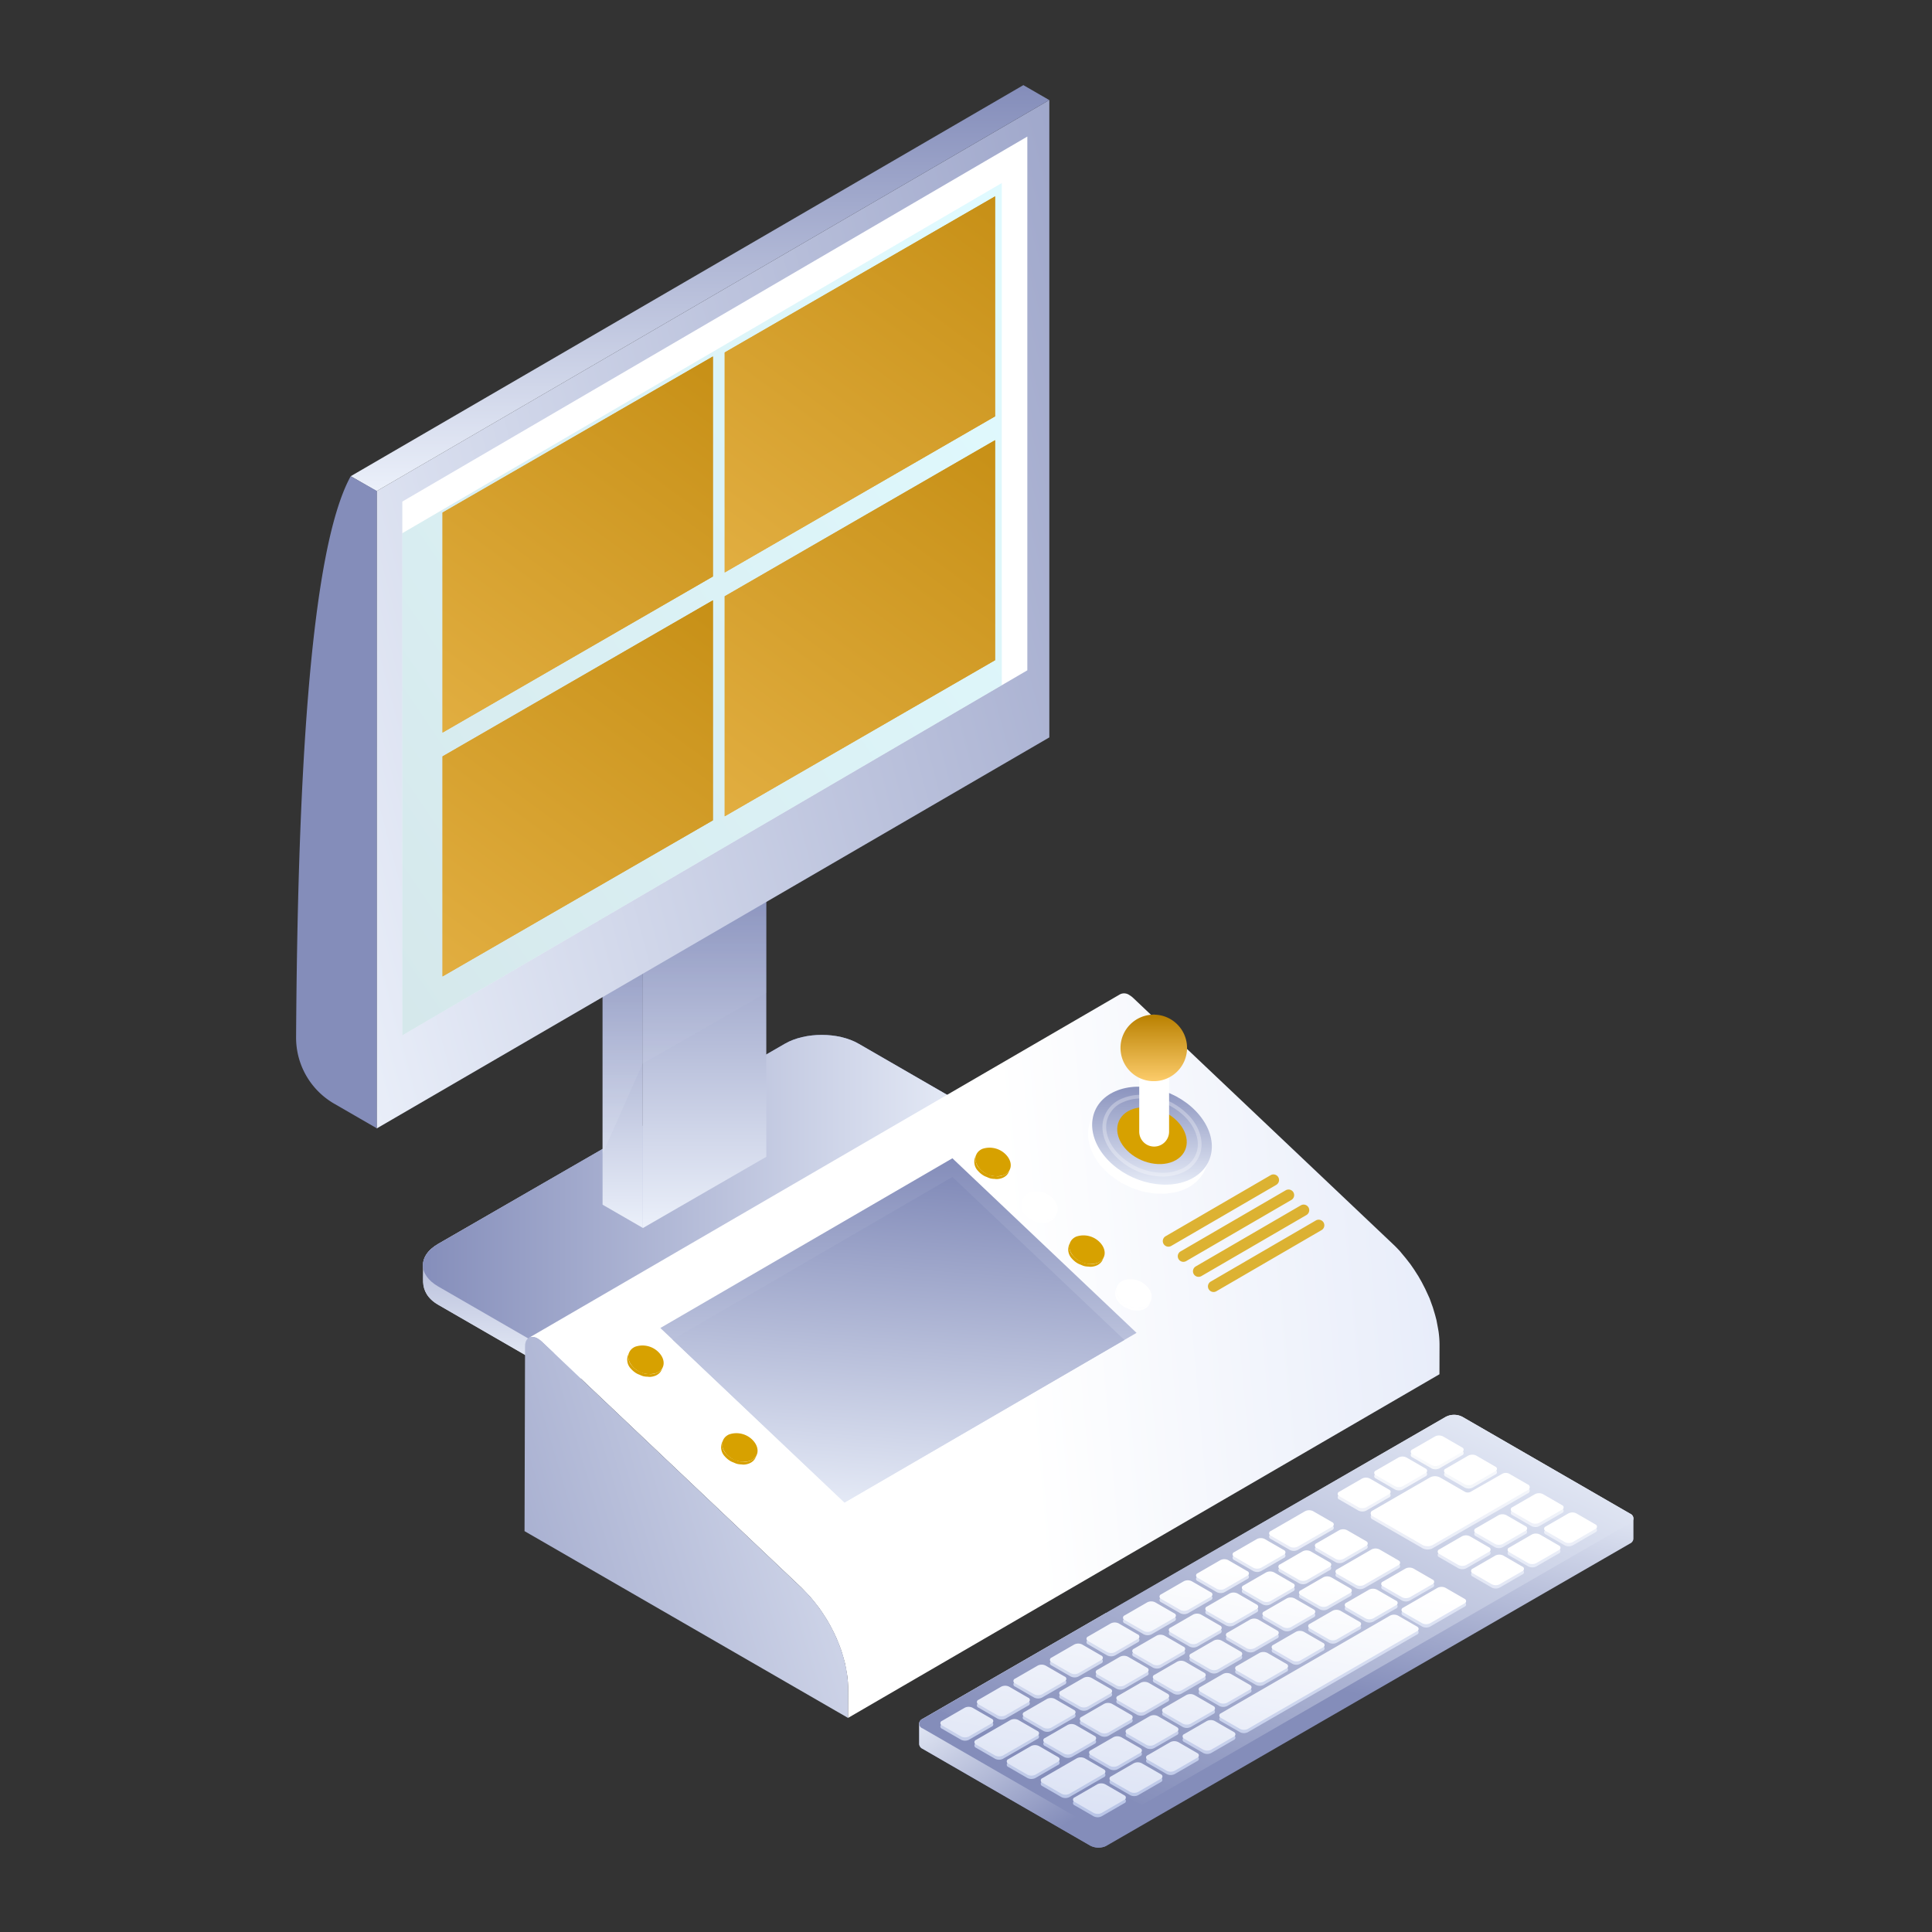 <svg xmlns="http://www.w3.org/2000/svg" xmlns:xlink="http://www.w3.org/1999/xlink" width="522" height="522" xmlns:v="https://vecta.io/nano"><rect width="100%" height="100%" fill="#333333" stroke="none"/><style><![CDATA[.B{opacity:.71}.C{fill:#fff}.D{fill:url(#A)}.E{fill:#d7a100}]]></style><defs><linearGradient id="A" x1=".5" x2=".5" y2="1"><stop offset="0" stop-color="#848dba"/><stop offset="1" stop-color="#ebf0fa"/></linearGradient><linearGradient id="B" x1="0" y1=".5" x2="1" y2=".5" xlink:href="#A"/><linearGradient id="C" x1="1.602" y1=".188" x2="-.085" y2=".877" xlink:href="#A"/><linearGradient id="D" x1=".951" y1=".065" x2="-.661" y2="1.621"><stop offset="0" stop-color="#99f0ff"/><stop offset=".599" stop-color="#74b2bd"/><stop offset="1" stop-color="#5f8e96"/></linearGradient><linearGradient id="E" x1=".344" y1=".551" x2=".537" y2="0" xlink:href="#A"/><linearGradient id="F" x1=".772" y1=".908" x2=".389" y2=".171" xlink:href="#A"/><linearGradient id="G" x1=".223" y1=".871" x2=".921"><stop offset="0" stop-color="#848dba"/><stop offset="0" stop-color="#868fbb"/><stop offset="1" stop-color="#ebf0fa"/></linearGradient><linearGradient id="H" x1=".5" x2=".5" y2="1"><stop offset="0" stop-color="#fff"/><stop offset="1" stop-color="#bfcbec"/></linearGradient><linearGradient id="I" x1=".476" y1=".341" x2=".106" y2="1.559" xlink:href="#H"/><linearGradient id="J" x1=".541" y1=".5" x2="1.202" y2=".453"><stop offset="0" stop-color="#fff"/><stop offset="1" stop-color="#dee5f7"/></linearGradient><linearGradient id="K" x1="-.721" y1="1.154" x2="1.582" y2=".351" xlink:href="#A"/><linearGradient id="L" x2=".385" y2="1.073" xlink:href="#A"/><linearGradient id="M" x1=".5" x2=".5" y2="1"><stop offset="0" stop-color="#f3f4f8"/><stop offset="0" stop-color="#b98000"/><stop offset="1" stop-color="#fccc6b"/><stop offset="1" stop-color="#fff"/></linearGradient><linearGradient id="N" x1="1.451" y1="-.571" x2="-.143" y2="2.456" xlink:href="#M"/><path id="O" d="M192.618 155.76l-73.052 42.177v-59.443l73.052-42.177z"/><path id="P" d="M268.856 112.496l-73.052 42.177V95.23l73.052-42.176z"/><path id="Q" d="M192.618 221.639l-73.052 42.177v-59.448l73.052-42.171z"/><path id="R" d="M268.856 178.375l-73.052 42.176v-59.442l73.052-42.177z"/></defs><g class="D"><path d="M262.479 299.607l-30.508-17.614c-5.493-3.167-14.4-3.167-19.888 0l-93.706 54.1c-2.883 1.666-4.214 3.863-4.059 6.04.057.732-.051 3.249.005 4.322.108 2.187 1.166 4.389 4.054 6.06l30.5 17.608c5.493 3.172 14.4 3.172 19.888 0l93.711-54.1c2.811-1.625 4.152-3.765 4.064-5.89-.036-.784-.067-3.745-.01-4.472.168-2.175-1.163-4.391-4.051-6.054z"/><path d="M168.876 306.942l-50.5 29.157c-2.883 1.661-4.214 3.863-4.059 6.04.057.733-.051 3.249.005 4.322.108 2.187 1.166 4.389 4.054 6.06l30.5 17.608c5.493 3.172 14.4 3.172 19.888 0 .112-.056.112-63.187.112-63.187z"/></g><path d="M262.479 311.088l-93.711 54.1c-5.488 3.172-14.4 3.172-19.888 0l-30.5-17.614c-5.493-3.172-5.493-8.309 0-11.481l93.706-54.1c5.493-3.167 14.4-3.167 19.888 0l30.508 17.614c5.484 3.172 5.484 8.315-.003 11.481z" fill="url(#B)"/><g class="D"><path d="M207.044 312.55l-33.349 19.254v-77.928l33.349-19.254z"/><path d="M173.695 331.775l-10.889-6.287v-77.927l10.889 6.287z"/><path d="M173.693 253.875c0-.026-10.888-6.313-10.888-6.313v64.178l10.888-24.51c0 .243 33.35-19.011 33.35-19.011v-33.6z" opacity=".2" style="mix-blend-mode:multiply"/></g><path d="M283.514 199.234L101.768 304.898V132.687L283.514 27.023z" fill="url(#C)"/><path d="M283.495 27.036L101.751 132.703l-6.993-4.038L276.501 23z" class="D"/><path d="M101.806 304.849l-11.522-6.653a20.6 20.6 0 0 1-10.285-17.975c.413-66.215 3.471-131.053 14.756-151.555l7.051 3.972z" fill="#848dba"/><path d="M277.57 181.109L108.7 279.727v-144.21l168.871-98.618z" class="C"/><path d="M108.7 279.728l161.964-94.612V49.455L108.7 144.067z" opacity=".3" fill="url(#D)" style="mix-blend-mode:screen"/><path d="M440.414 408.964l-45.331-26.176a4.9 4.9 0 0 0-4.42 0l-141.4 81.641a1.58 1.58 0 0 0-.913 1.212v5.586c.05.559.4 1.047.913 1.274l45.337 26.175c1.389.707 3.031.707 4.42 0l141.394-81.637a1.55 1.55 0 0 0 .918-1.274v-5.514a1.55 1.55 0 0 0-.918-1.287z" fill="url(#E)"/><path d="M298.85 435.799l-49.586 28.631a1.58 1.58 0 0 0-.913 1.212v5.586c.05.559.4 1.047.913 1.274l45.337 26.175a4.89 4.89 0 0 0 4.25.067z" fill="url(#F)"/><path d="M440.414 411.517l-141.392 81.636c-1.389.707-3.031.707-4.42 0l-45.338-26.175c-.547-.184-.916-.697-.916-1.274s.369-1.09.916-1.274l141.4-81.641c1.39-.701 3.03-.701 4.42 0l45.331 26.175c.548.185.917.699.916 1.277s-.369 1.092-.917 1.276z" fill="url(#G)"/><path d="M267.925 466.524l-6.112 3.528a2.36 2.36 0 0 1-2.151 0l-5.137-2.966c-.268-.089-.448-.339-.448-.621s.181-.532.448-.621l6.112-3.528a2.39 2.39 0 0 1 2.151 0l5.137 2.966c.266.091.444.341.444.622s-.178.53-.444.621zm9.872-6.937l-5.142-2.971a2.39 2.39 0 0 0-2.151 0l-6.112 3.533c-.266.089-.445.338-.445.619s.179.53.445.619l5.137 2.971c.677.34 1.474.34 2.151 0l6.117-3.528c.266-.091.445-.341.445-.622s-.18-.531-.446-.622zm9.867-5.7l-5.142-2.966a2.36 2.36 0 0 0-2.151 0l-6.112 3.528c-.266.091-.444.341-.444.622s.178.53.444.621l5.142 2.966a2.39 2.39 0 0 0 2.151 0l6.112-3.528c.266-.091.444-.341.443-.622s-.179-.53-.444-.621zm9.867-5.7l-5.137-2.966a2.39 2.39 0 0 0-2.151 0l-6.117 3.528c-.266.091-.444.341-.444.621s.178.53.444.621l5.142 2.966a2.36 2.36 0 0 0 2.151 0l6.112-3.528c.265-.092.442-.341.442-.621s-.178-.529-.443-.621zm9.872-5.694l-5.142-2.971a2.39 2.39 0 0 0-2.151 0l-6.112 3.533c-.266.089-.445.338-.445.619s.179.53.445.619l5.137 2.971a2.39 2.39 0 0 0 2.151 0l6.117-3.528c.265-.092.442-.341.442-.621s-.178-.529-.443-.621zm9.867-5.7l-5.142-2.966a2.36 2.36 0 0 0-2.151 0l-6.112 3.528c-.267.09-.446.34-.446.621s.179.531.446.621l5.142 2.966a2.36 2.36 0 0 0 2.151 0l6.112-3.528c.265-.092.442-.341.442-.621s-.178-.529-.443-.621zm9.867-5.7L322 428.127a2.36 2.36 0 0 0-2.151 0l-6.117 3.528c-.266.091-.444.341-.444.622s.178.53.444.621l5.142 2.966a2.36 2.36 0 0 0 2.151 0l6.112-3.528c.264-.091.442-.34.443-.619s-.176-.529-.44-.622zm9.867-5.694l-5.137-2.971c-.677-.34-1.474-.34-2.151 0l-6.112 3.533c-.266.089-.445.338-.445.619s.179.53.445.619l5.137 2.971a2.39 2.39 0 0 0 2.151 0l6.112-3.533a.65.65 0 0 0-.002-1.236zm9.872-5.7l-5.142-2.966a2.36 2.36 0 0 0-2.151 0l-6.112 3.528c-.266.091-.444.341-.444.622s.178.53.444.621l5.142 2.966a2.36 2.36 0 0 0 2.151 0l6.112-3.528c.264-.092.441-.341.441-.621s-.178-.528-.443-.619zm13.049-7.536l-5.142-2.965a2.36 2.36 0 0 0-2.151 0l-9.294 5.364c-.266.091-.444.341-.444.621s.178.53.444.621l5.142 2.966a2.36 2.36 0 0 0 2.151 0l9.294-5.364c.265-.091.443-.341.442-.621s-.179-.529-.444-.62zm42.366 6.793l-5.137-2.971c-.677-.34-1.474-.34-2.151 0l-6.112 3.533c-.266.089-.445.338-.445.619s.179.53.445.619l5.137 2.971a2.39 2.39 0 0 0 2.151 0l6.112-3.528c.265-.091.443-.34.443-.621s-.179-.529-.445-.619zm9.872-5.7l-5.143-2.966a2.36 2.36 0 0 0-2.15 0l-6.112 3.528c-.266.091-.444.341-.444.622s.178.53.444.621l5.142 2.966a2.36 2.36 0 0 0 2.151 0l6.112-3.528c.262-.093.437-.342.437-.621s-.177-.526-.44-.618zm9.867-5.7l-5.142-2.965a2.36 2.36 0 0 0-2.151 0l-6.112 3.528c-.266.091-.444.341-.444.622s.178.53.444.621l5.139 2.97a2.36 2.36 0 0 0 2.151 0l6.112-3.528c.266-.091.445-.341.445-.622s-.179-.531-.445-.622zm-10.718 16.608l-5.137-2.971c-.677-.34-1.474-.34-2.151 0l-6.114 3.539c-.266.089-.445.338-.445.619s.179.53.445.619l5.137 2.971a2.39 2.39 0 0 0 2.151 0l6.112-3.533a.65.65 0 0 0-.001-1.24zm9.872-5.7l-5.142-2.966a2.36 2.36 0 0 0-2.151 0l-6.112 3.528c-.266.089-.445.338-.445.619s.179.53.445.619l5.142 2.971a2.39 2.39 0 0 0 2.151 0l6.112-3.528c.262-.094.436-.342.435-.62s-.176-.525-.438-.618zm9.867-5.7l-5.142-2.966a2.35 2.35 0 0 0-2.146 0l-6.123 3.534c-.266.091-.444.341-.444.621s.178.53.444.621l5.142 2.966a2.36 2.36 0 0 0 2.151 0l6.112-3.528c.266-.09.445-.34.445-.62s-.177-.531-.442-.623zm-150.75 55.827l-5.142-2.966c-.677-.34-1.474-.34-2.151 0l-9.294 5.364c-.266.091-.444.341-.444.621s.178.53.444.621l5.142 2.966a2.36 2.36 0 0 0 2.151 0l9.294-5.364c.261-.094.435-.342.434-.62s-.176-.525-.437-.617zm9.867-5.694l-5.137-2.971a2.39 2.39 0 0 0-2.151 0l-6.112 3.533c-.266.089-.445.338-.445.619s.179.53.445.619l5.137 2.971c.677.34 1.474.34 2.151 0l6.112-3.528c.261-.094.435-.342.434-.62s-.176-.525-.437-.617zm9.872-5.7l-5.142-2.965a2.36 2.36 0 0 0-2.151 0l-6.112 3.528c-.266.091-.444.341-.444.621s.178.53.444.621l5.142 2.966a2.39 2.39 0 0 0 2.151 0l6.112-3.528c.262-.093.437-.341.437-.619s-.175-.526-.437-.619zm9.867-5.7l-5.142-2.966c-.677-.34-1.474-.34-2.151 0l-6.112 3.528c-.266.091-.444.341-.444.621s.178.53.444.621l5.142 2.966a2.36 2.36 0 0 0 2.151 0l6.112-3.528c.26-.095.433-.343.432-.619s-.175-.523-.436-.617zm9.867-5.694l-5.137-2.971c-.677-.34-1.474-.34-2.151 0l-6.112 3.533a.65.65 0 0 0 0 1.238l5.137 2.971a2.39 2.39 0 0 0 2.151 0l6.112-3.528c.26-.095.433-.343.432-.619s-.175-.523-.436-.617zm9.872-5.7l-5.142-2.965a2.36 2.36 0 0 0-2.151 0l-6.112 3.528c-.267.09-.446.34-.446.622s.179.531.446.621l5.142 2.966a2.35 2.35 0 0 0 2.146 0l6.117-3.528c.261-.094.434-.343.433-.62s-.177-.524-.439-.616zm9.867-5.7l-5.142-2.966a2.36 2.36 0 0 0-2.151 0l-6.112 3.528c-.266.091-.444.341-.444.622s.178.53.444.621l5.142 2.966a2.36 2.36 0 0 0 2.151 0l6.112-3.528c.259-.096.43-.343.429-.618s-.174-.522-.433-.616zm9.867-5.694l-5.137-2.971c-.677-.34-1.474-.34-2.151 0l-6.112 3.533a.65.65 0 0 0 0 1.238l5.137 2.971c.677.34 1.474.34 2.151 0l6.112-3.533c.26-.094.432-.341.431-.617s-.176-.522-.436-.613zm9.872-5.7l-5.142-2.966a2.36 2.36 0 0 0-2.151 0l-6.112 3.528c-.266.091-.444.341-.444.622s.178.53.444.621l5.142 2.966a2.35 2.35 0 0 0 2.146 0l6.117-3.528c.259-.096.43-.343.429-.619s-.174-.522-.434-.615zm9.867-5.7l-5.142-2.966a2.36 2.36 0 0 0-2.151 0l-6.112 3.528c-.266.091-.444.341-.444.621s.178.53.444.621l5.142 2.966a2.36 2.36 0 0 0 2.151 0l6.112-3.528c.258-.096.429-.343.427-.618s-.174-.521-.432-.615zm-83.256 58.318l-5.142-2.971a2.39 2.39 0 0 0-2.151 0l-6.112 3.533c-.266.089-.445.338-.445.619s.179.53.445.619l5.142 2.971c.677.34 1.474.34 2.151 0l6.112-3.533c.258-.095.429-.341.428-.616s-.174-.52-.433-.612zm9.867-5.7l-5.137-2.966a2.36 2.36 0 0 0-2.151 0l-6.112 3.528c-.266.091-.444.341-.444.622s.178.53.444.621l5.137 2.966a2.36 2.36 0 0 0 2.151 0l6.112-3.528c.257-.097.427-.343.426-.618s-.173-.52-.431-.614zm9.872-5.694l-5.142-2.971a2.39 2.39 0 0 0-2.151 0l-6.112 3.528c-.266.091-.444.341-.444.621s.178.53.444.621l5.142 2.965a2.36 2.36 0 0 0 2.151 0l6.112-3.528c.257-.095.427-.341.425-.615s-.173-.518-.43-.611zm9.867-5.7l-5.142-2.971a2.39 2.39 0 0 0-2.151 0l-6.112 3.533c-.266.089-.445.338-.445.619s.179.53.445.619l5.142 2.971c.677.34 1.474.34 2.151 0l6.112-3.533c.257-.096.426-.341.425-.615s-.173-.518-.431-.611zm-11.708 27.424l-5.142-2.966a2.36 2.36 0 0 0-2.151 0l-6.118 3.541c-.266.091-.444.341-.444.622s.178.53.444.621l5.142 2.966a2.36 2.36 0 0 0 2.151 0l6.112-3.528c.267-.09.447-.341.447-.623s-.18-.532-.447-.622zm9.867-5.7l-5.142-2.966a2.36 2.36 0 0 0-2.151 0l-6.112 3.528c-.267.09-.446.34-.446.621s.179.531.446.621l5.142 2.966a2.36 2.36 0 0 0 2.151 0l6.112-3.528c.256-.097.426-.343.424-.618s-.173-.519-.43-.613zm9.867-5.694l-5.137-2.971a2.39 2.39 0 0 0-2.15 0l-6.112 3.528c-.266.091-.444.341-.444.622s.178.53.444.621l5.137 2.971a2.39 2.39 0 0 0 2.151 0l6.112-3.533c.257-.096.426-.342.424-.615s-.174-.518-.431-.611zm9.872-5.7l-5.142-2.966a2.36 2.36 0 0 0-2.151 0l-6.112 3.528c-.266.091-.444.341-.444.621s.178.53.444.621l5.142 2.966a2.36 2.36 0 0 0 2.151 0l6.112-3.528c.256-.098.424-.343.423-.617s-.172-.518-.429-.613zm62.331-35.991l-5.142-2.965a2.39 2.39 0 0 0-2.151 0l-9.294 5.364c-.267.09-.446.34-.446.621s.179.531.446.621l5.142 2.971c.677.34 1.474.34 2.151 0l9.294-5.369c.256-.097.426-.343.424-.618s-.173-.519-.43-.613zm-70.362 19.96l-5.137-2.965a2.36 2.36 0 0 0-2.151 0l-6.112 3.528c-.268.089-.448.339-.448.621s.181.532.448.621l5.137 2.966a2.36 2.36 0 0 0 2.151 0l6.112-3.528c.256-.097.426-.343.424-.618s-.173-.519-.43-.613zm9.872-5.7l-5.142-2.966c-.677-.34-1.474-.34-2.151 0l-6.112 3.528c-.266.091-.444.341-.444.621s.178.53.444.621l5.142 2.965a2.36 2.36 0 0 0 2.151 0l6.112-3.528c.255-.097.423-.343.422-.616s-.172-.517-.428-.612zm9.867-5.694l-5.142-2.971c-.677-.34-1.474-.34-2.151 0L331.67 442c-.266.089-.445.338-.445.619s.179.53.445.619l5.142 2.971a2.39 2.39 0 0 0 2.151 0l6.112-3.528c.255-.098.423-.343.422-.617s-.172-.517-.428-.612zm9.867-5.7l-5.137-2.965a2.36 2.36 0 0 0-2.151 0l-6.112 3.528c-.268.089-.448.339-.448.622s.181.532.448.621l5.137 2.966c.677.34 1.474.34 2.151 0l6.112-3.528c.256-.097.425-.342.425-.616s-.171-.518-.427-.614zm9.872-5.7l-5.142-2.966a2.39 2.39 0 0 0-2.151 0l-6.112 3.528c-.266.091-.444.341-.444.622s.178.53.444.621l5.142 2.966a2.35 2.35 0 0 0 2.146 0l6.117-3.528c.254-.098.421-.344.42-.616s-.171-.516-.427-.612zm13.049-7.53l-5.142-2.971a2.39 2.39 0 0 0-2.151 0l-9.294 5.369c-.266.089-.445.338-.445.619s.179.53.445.619l5.142 2.971c.677.34 1.474.34 2.151 0l9.294-5.369c.254-.097.422-.342.42-.614s-.172-.515-.427-.609zm-79.625 56.431l-5.142-2.971c-.677-.34-1.474-.34-2.151 0l-9.305 5.384c-.266.089-.445.338-.445.619s.179.53.445.619l5.142 2.971c.677.34 1.474.34 2.151 0l9.294-5.369c.266-.088.446-.337.447-.618s-.177-.53-.443-.62zm9.867-5.7l-5.137-2.966a2.36 2.36 0 0 0-2.151 0l-6.117 3.528c-.267.09-.446.34-.446.622s.179.531.446.621l5.142 2.966a2.36 2.36 0 0 0 2.151 0l6.112-3.528c.254-.098.422-.343.42-.616s-.172-.516-.427-.611zm9.867-5.694l-5.137-2.971a2.39 2.39 0 0 0-2.151 0l-6.112 3.528c-.266.091-.444.341-.444.621s.178.53.444.621l5.137 2.966a2.36 2.36 0 0 0 2.151 0l6.112-3.528a.65.65 0 0 0-.007-1.223zm9.872-5.7l-5.142-2.971a2.4 2.4 0 0 0-2.151 0l-6.112 3.533c-.266.089-.445.338-.445.619s.179.53.445.619l5.142 2.971a2.39 2.39 0 0 0 2.151 0l6.112-3.533c.254-.097.421-.341.421-.612s-.17-.515-.425-.61zm9.867-5.7l-5.142-2.966a2.35 2.35 0 0 0-2.145 0l-6.117 3.528c-.267.09-.446.34-.446.621s.179.531.446.621l5.133 2.982a2.36 2.36 0 0 0 2.151 0l6.112-3.528c.266-.09.445-.34.445-.621s-.178-.531-.444-.621zm45.161-15.767l-5.142-2.966a2.36 2.36 0 0 0-2.151 0l-45.7 26.387c-.266.091-.444.341-.444.621s.178.53.444.621l5.142 2.966a2.35 2.35 0 0 0 2.146 0l45.708-26.387c.253-.1.418-.345.415-.617s-.172-.514-.426-.609zm-35.302 10.089l-5.137-2.971a2.39 2.39 0 0 0-2.151 0l-6.112 3.528c-.266.091-.444.341-.444.621s.178.53.444.621l5.137 2.966a2.36 2.36 0 0 0 2.151 0l6.112-3.528a.65.65 0 0 0 0-1.238zm9.872-5.7l-5.142-2.971c-.677-.34-1.474-.34-2.151 0l-6.109 3.536c-.266.089-.445.338-.445.619s.179.53.445.619l5.142 2.971a2.39 2.39 0 0 0 2.151 0l6.107-3.53c.266-.091.444-.341.444-.621s-.178-.53-.444-.621zm9.867-5.7l-5.142-2.966a2.35 2.35 0 0 0-2.146 0l-6.117 3.528c-.266.091-.444.341-.444.621s.178.53.444.621l5.142 2.966c.677.34 1.474.34 2.151 0l6.112-3.528c.265-.091.443-.34.443-.62s-.178-.53-.443-.62zm9.867-5.7l-5.137-2.966a2.39 2.39 0 0 0-2.151 0l-6.112 3.528c-.266.091-.444.341-.444.622s.178.53.444.621l5.137 2.966a2.36 2.36 0 0 0 2.151 0l6.112-3.528c.265-.09.444-.34.444-.62s-.178-.53-.444-.62zm9.872-5.694l-5.142-2.971c-.677-.34-1.474-.34-2.151 0l-6.112 3.533c-.266.089-.445.338-.445.619s.179.53.445.619l5.142 2.971a2.39 2.39 0 0 0 2.151 0l6.112-3.528c.263-.093.439-.341.439-.62s-.177-.528-.44-.62zm-11.77-24.314l-5.142-2.965a2.36 2.36 0 0 0-2.151 0l-6.112 3.528c-.266.089-.445.338-.445.619s.179.53.445.619l5.142 2.971a2.4 2.4 0 0 0 2.151 0l6.112-3.528c.264-.092.441-.341.441-.621s-.177-.528-.442-.62zm9.867-5.7l-5.137-2.966a2.36 2.36 0 0 0-2.151 0l-6.112 3.528c-.266.091-.444.341-.444.621s.178.53.444.621l5.137 2.966a2.36 2.36 0 0 0 2.151 0l6.112-3.528c.262-.094.437-.343.436-.621s-.178-.526-.441-.618zm9.872-5.694l-5.142-2.971c-.677-.34-1.474-.34-2.151 0l-6.112 3.528c-.267.09-.446.34-.446.622s.179.531.446.621l5.142 2.971a2.39 2.39 0 0 0 2.151 0l6.112-3.533c.263-.091.439-.339.439-.617s-.177-.526-.44-.617zm8.995 5.194l-5.137-2.966a2.36 2.36 0 0 0-2.151 0l-6.112 3.528c-.266.089-.445.338-.445.619s.179.53.445.619l5.137 2.971a2.39 2.39 0 0 0 2.151 0l6.112-3.528c.265-.091.442-.34.442-.62s-.178-.529-.443-.619zm8.742 4.8l-5.024-2.9a1.97 1.97 0 0 0-1.774 0l-8.634 4.91a1.67 1.67 0 0 1-1.5 0l-6.767-3.91a2.94 2.94 0 0 0-2.672 0l-15.488 8.944c-.331.112-.553.422-.553.771s.222.659.553.771l13.5 7.793a2.94 2.94 0 0 0 2.672 0l25.69-14.834c.333-.111.556-.423.555-.774s-.226-.661-.559-.771z" opacity=".9" fill="url(#H)" style="mix-blend-mode:multiply"/><path d="M267.925 465.627l-6.112 3.528a2.36 2.36 0 0 1-2.151 0l-5.137-2.966c-.268-.089-.448-.339-.448-.622s.181-.532.448-.621l6.112-3.528a2.36 2.36 0 0 1 2.151 0l5.137 2.965c.266.091.445.341.445.622s-.179.531-.445.622zm9.872-6.937l-5.142-2.971a2.39 2.39 0 0 0-2.151 0l-6.112 3.533c-.266.089-.445.338-.445.619s.179.53.445.619l5.137 2.971a2.39 2.39 0 0 0 2.151 0l6.117-3.533c.267-.089.446-.339.446-.62s-.18-.53-.447-.619zm9.867-5.7l-5.142-2.966a2.36 2.36 0 0 0-2.151 0l-6.112 3.528c-.267.09-.446.34-.446.621s.179.531.446.621l5.142 2.966c.677.34 1.474.34 2.151 0l6.112-3.528c.266-.091.444-.341.443-.622s-.179-.53-.444-.621zm9.867-5.7l-5.137-2.966a2.39 2.39 0 0 0-2.151 0l-6.117 3.528c-.267.09-.446.34-.446.622s.179.531.446.621l5.142 2.966a2.36 2.36 0 0 0 2.151 0l6.112-3.528c.265-.092.442-.341.442-.621s-.178-.529-.443-.621zm9.872-5.694l-5.142-2.971a2.39 2.39 0 0 0-2.151 0l-6.112 3.528c-.266.091-.444.341-.444.621s.178.53.444.621l5.137 2.971c.677.34 1.474.34 2.151 0l6.117-3.533c.265-.09.443-.339.443-.619s-.179-.529-.444-.618zm9.867-5.7l-5.142-2.966a2.36 2.36 0 0 0-2.151 0l-6.112 3.528c-.266.091-.444.341-.444.622s.178.53.444.621l5.142 2.966a2.39 2.39 0 0 0 2.151 0l6.112-3.528c.265-.092.442-.341.442-.621s-.178-.529-.443-.621zm9.867-5.7L322 427.23a2.36 2.36 0 0 0-2.151 0l-6.117 3.528c-.266.091-.444.341-.444.621s.178.53.444.621l5.142 2.966a2.36 2.36 0 0 0 2.151 0l6.112-3.528c.264-.091.442-.34.443-.619s-.176-.529-.44-.622zm9.867-5.694l-5.137-2.971a2.39 2.39 0 0 0-2.151 0l-6.112 3.528c-.266.091-.444.341-.444.622s.178.53.444.621l5.137 2.971c.677.34 1.474.34 2.151 0l6.112-3.533a.65.65 0 0 0-.002-1.231zm9.872-5.7l-5.142-2.966a2.36 2.36 0 0 0-2.151 0l-6.112 3.528c-.266.089-.445.338-.445.619s.179.53.445.619l5.142 2.971c.677.34 1.474.34 2.151 0l6.112-3.528c.261-.093.435-.341.435-.619s-.175-.525-.437-.617zm13.049-7.536l-5.142-2.966a2.36 2.36 0 0 0-2.151 0l-9.294 5.364c-.266.091-.444.341-.444.621s.178.53.444.621l5.142 2.966a2.36 2.36 0 0 0 2.151 0l9.294-5.364c.263-.093.439-.342.439-.621s-.177-.527-.441-.619zm42.366 6.793l-5.137-2.971a2.39 2.39 0 0 0-2.151 0l-6.112 3.528c-.266.091-.444.341-.444.622s.178.53.444.621l5.137 2.971c.677.34 1.474.34 2.151 0l6.112-3.533a.65.65 0 0 0-.002-1.235zm9.872-5.7l-5.143-2.966a2.36 2.36 0 0 0-2.15 0l-6.112 3.528c-.266.091-.444.341-.444.621s.178.53.444.621l5.142 2.966c.677.34 1.474.34 2.151 0l6.109-3.521c.268-.09.448-.341.448-.623s-.181-.533-.448-.623zm9.867-5.7l-5.142-2.966a2.39 2.39 0 0 0-2.151 0l-6.112 3.528c-.266.091-.444.341-.444.622s.178.53.444.621l5.142 2.966a2.36 2.36 0 0 0 2.151 0l6.112-3.528c.262-.093.437-.342.437-.621s-.177-.526-.44-.618zm-10.718 16.608l-5.137-2.971c-.677-.34-1.474-.34-2.151 0l-6.112 3.528c-.267.09-.446.34-.446.621s.179.531.446.621l5.137 2.971a2.39 2.39 0 0 0 2.151 0l6.112-3.533a.65.65 0 0 0-.003-1.234zm9.872-5.7l-5.142-2.971a2.39 2.39 0 0 0-2.151 0l-6.112 3.533c-.266.091-.444.341-.444.622s.178.53.444.621l5.142 2.966a2.39 2.39 0 0 0 2.151 0l6.112-3.528c.262-.094.436-.342.435-.62s-.176-.525-.438-.618zm9.867-5.7l-5.142-2.966a2.35 2.35 0 0 0-2.146 0l-6.117 3.528c-.266.091-.444.341-.444.621s.178.53.444.621l5.142 2.966a2.36 2.36 0 0 0 2.151 0l6.112-3.528c.261-.094.435-.342.434-.62s-.176-.525-.437-.617zm-150.75 55.827l-5.142-2.966a2.36 2.36 0 0 0-2.151 0l-9.294 5.364c-.266.091-.444.341-.444.622s.178.53.444.621l5.142 2.971c.677.34 1.474.34 2.151 0l9.294-5.369c.261-.094.435-.342.434-.62s-.176-.525-.437-.617zm9.867-5.694l-5.137-2.971a2.39 2.39 0 0 0-2.151 0l-6.112 3.533c-.266.089-.445.338-.445.619s.179.53.445.619l5.137 2.971a2.4 2.4 0 0 0 2.151 0l6.112-3.533c.259-.094.431-.34.431-.616s-.174-.521-.434-.613zm9.872-5.7l-5.142-2.966a2.36 2.36 0 0 0-2.151 0l-6.112 3.528c-.266.091-.444.341-.444.621s.178.53.444.621l5.142 2.966a2.36 2.36 0 0 0 2.151 0l6.112-3.528c.259-.095.431-.341.431-.617s-.172-.522-.431-.617zm9.867-5.7l-5.142-2.966c-.677-.34-1.474-.34-2.151 0l-6.112 3.528c-.266.091-.444.341-.444.622s.178.53.444.621l5.142 2.965a2.36 2.36 0 0 0 2.151 0l6.112-3.528c.258-.096.429-.343.428-.618s-.173-.521-.432-.615zm9.867-5.694l-5.137-2.971a2.39 2.39 0 0 0-2.151 0l-6.112 3.528c-.268.089-.448.339-.448.621s.181.532.448.621l5.137 2.971c.677.34 1.474.34 2.151 0l6.112-3.533c.263-.092.44-.34.439-.619s-.179-.526-.443-.616zm9.872-5.7l-5.142-2.966a2.36 2.36 0 0 0-2.151 0l-6.112 3.528c-.266.091-.444.341-.444.622s.178.53.444.621l5.142 2.966a2.38 2.38 0 0 0 2.146 0l6.117-3.528c.263-.094.438-.343.437-.622s-.179-.527-.443-.618zm9.867-5.7l-5.142-2.966c-.677-.34-1.474-.34-2.151 0l-6.112 3.528c-.266.091-.444.341-.444.621s.178.53.444.621l5.142 2.965a2.36 2.36 0 0 0 2.151 0l6.112-3.528c.258-.096.429-.343.428-.618s-.173-.521-.432-.615zm9.867-5.694l-5.137-2.971a2.39 2.39 0 0 0-2.151 0l-6.112 3.528c-.268.089-.448.339-.448.622s.181.532.448.621l5.137 2.971c.677.34 1.474.34 2.151 0l6.112-3.533c.259-.094.431-.341.43-.616s-.175-.521-.435-.613zm9.872-5.7l-5.142-2.966a2.36 2.36 0 0 0-2.151 0l-6.112 3.528c-.266.089-.445.338-.445.619s.179.53.445.619l5.142 2.971a2.38 2.38 0 0 0 2.146 0l6.117-3.528c.26-.095.432-.342.431-.619s-.175-.522-.436-.615zm9.867-5.7l-5.142-2.966a2.36 2.36 0 0 0-2.151 0l-6.112 3.528c-.266.091-.444.341-.444.622s.178.53.444.621l5.142 2.966a2.36 2.36 0 0 0 2.151 0l6.112-3.528c.258-.096.429-.343.427-.618s-.174-.521-.432-.615zm-83.256 58.318l-5.142-2.971a2.39 2.39 0 0 0-2.151 0l-6.112 3.533c-.266.089-.445.338-.445.619s.179.53.445.619l5.142 2.971a2.39 2.39 0 0 0 2.151 0l6.112-3.528c.258-.096.429-.343.427-.618s-.174-.521-.432-.615zm9.867-5.7l-5.137-2.966a2.36 2.36 0 0 0-2.151 0l-6.112 3.528c-.266.091-.444.341-.444.621s.178.53.444.621l5.137 2.965a2.39 2.39 0 0 0 2.151 0l6.112-3.528c.257-.097.426-.343.425-.617s-.172-.519-.43-.614zm9.872-5.7l-5.142-2.966c-.677-.34-1.474-.34-2.151 0l-6.112 3.528c-.266.091-.444.341-.444.622s.178.53.444.621l5.142 2.966a2.36 2.36 0 0 0 2.151 0l6.112-3.528c.257-.097.426-.343.425-.617s-.172-.519-.43-.614zm9.867-5.694l-5.142-2.971a2.39 2.39 0 0 0-2.151 0l-6.112 3.533c-.266.089-.445.338-.445.619s.179.53.445.619l5.142 2.971c.677.34 1.474.34 2.151 0l6.112-3.533c.257-.095.428-.341.426-.616s-.174-.519-.432-.611zm-11.708 27.424l-5.142-2.966a2.36 2.36 0 0 0-2.151 0l-6.112 3.528c-.266.089-.445.338-.445.619s.179.53.445.619l5.142 2.971a2.39 2.39 0 0 0 2.151 0l6.112-3.528c.257-.097.427-.343.426-.618s-.173-.52-.432-.614zm9.867-5.7l-5.148-2.951a2.36 2.36 0 0 0-2.151 0l-6.112 3.528c-.267.09-.446.34-.446.622s.179.531.446.621l5.142 2.966a2.36 2.36 0 0 0 2.151 0l6.112-3.528c.269-.089.451-.34.451-.623s-.182-.534-.451-.623zm9.867-5.694l-5.137-2.971a2.39 2.39 0 0 0-2.15 0l-6.112 3.533c-.266.089-.445.338-.445.619s.179.53.445.619l5.137 2.971c.677.34 1.474.34 2.151 0l6.112-3.533c.257-.096.426-.342.424-.615s-.174-.518-.431-.611zm9.872-5.7L328.225 465a2.36 2.36 0 0 0-2.151 0l-6.112 3.528c-.266.089-.445.338-.445.619s.179.53.445.619l5.142 2.971a2.39 2.39 0 0 0 2.151 0l6.112-3.528c.256-.098.424-.343.423-.617s-.172-.518-.429-.613zm62.331-35.991l-5.142-2.966a2.39 2.39 0 0 0-2.151 0l-9.294 5.364c-.266.091-.444.341-.444.621s.178.53.444.621l5.142 2.966a2.36 2.36 0 0 0 2.151 0l9.294-5.364c.256-.098.424-.343.423-.617s-.172-.518-.429-.613zm-70.362 19.96l-5.137-2.966a2.36 2.36 0 0 0-2.151 0l-6.118 3.54c-.268.089-.448.339-.448.621s.181.532.448.621l5.137 2.966a2.39 2.39 0 0 0 2.151 0l6.112-3.528c.266-.091.445-.34.445-.621s-.179-.53-.445-.621zm9.872-5.7l-5.142-2.966a2.36 2.36 0 0 0-2.151 0l-6.112 3.528c-.267.09-.446.34-.446.622s.179.531.446.621l5.142 2.966a2.36 2.36 0 0 0 2.151 0l6.112-3.528c.256-.097.425-.343.423-.617s-.173-.518-.429-.612zm9.867-5.694l-5.142-2.971a2.39 2.39 0 0 0-2.151 0l-6.112 3.533c-.266.089-.445.338-.445.619s.179.53.445.619l5.142 2.971c.677.34 1.474.34 2.151 0l6.112-3.533c.255-.096.424-.341.422-.614s-.172-.516-.428-.61zm9.867-5.7l-5.137-2.966a2.36 2.36 0 0 0-2.151 0l-6.112 3.528c-.268.089-.448.339-.448.622s.181.532.448.621l5.137 2.966a2.36 2.36 0 0 0 2.151 0l6.112-3.528c.255-.097.423-.342.422-.615s-.169-.517-.424-.613zm9.872-5.7l-5.142-2.966a2.36 2.36 0 0 0-2.151 0l-6.112 3.528c-.267.09-.446.34-.446.621s.179.531.446.621l5.142 2.966a2.35 2.35 0 0 0 2.146 0l6.117-3.528c.255-.098.423-.343.422-.616s-.172-.517-.429-.612zm13.049-7.53l-5.142-2.971a2.39 2.39 0 0 0-2.151 0l-9.294 5.369c-.266.089-.445.338-.445.619s.179.53.445.619l5.142 2.971a2.39 2.39 0 0 0 2.151 0l9.294-5.369c.254-.097.422-.342.42-.614s-.172-.515-.427-.609zm-79.625 56.431l-5.142-2.971c-.677-.34-1.474-.34-2.151 0l-9.294 5.369c-.266.089-.445.338-.445.619s.179.53.445.619l5.142 2.971a2.39 2.39 0 0 0 2.151 0l9.294-5.364c.254-.098.421-.344.42-.616s-.171-.516-.427-.612zm9.867-5.7l-5.137-2.966a2.36 2.36 0 0 0-2.151 0l-6.117 3.528c-.266.091-.444.341-.444.621s.178.53.444.621l5.142 2.966c.677.34 1.474.34 2.151 0l6.112-3.528c.254-.098.421-.344.42-.616s-.171-.516-.427-.612zm9.867-5.7l-5.137-2.966c-.677-.34-1.474-.34-2.151 0l-6.112 3.528c-.266.091-.444.341-.444.622s.178.53.444.621l5.137 2.965a2.36 2.36 0 0 0 2.151 0l6.112-3.528c.255-.098.422-.343.421-.615s-.172-.516-.428-.611zm9.872-5.694l-5.142-2.971c-.677-.34-1.474-.34-2.151 0l-6.112 3.533c-.266.089-.445.338-.445.619s.179.53.445.619l5.142 2.971c.677.34 1.474.34 2.151 0l6.108-3.51c.267-.09.447-.341.447-.623s-.18-.532-.447-.623zm9.867-5.7l-5.142-2.966a2.35 2.35 0 0 0-2.145 0l-6.117 3.528c-.266.091-.444.341-.444.622s.178.53.444.621l5.133 2.983c.677.34 1.474.34 2.151 0l6.112-3.528c.266-.091.444-.34.444-.621s-.178-.531-.443-.622zm45.161-15.767l-5.142-2.966a2.36 2.36 0 0 0-2.151 0l-45.7 26.387c-.266.091-.444.341-.444.622s.178.53.444.621l5.142 2.966a2.35 2.35 0 0 0 2.146 0l45.708-26.387c.253-.1.418-.345.415-.617s-.172-.514-.426-.609zm-35.302 10.084l-5.137-2.966a2.36 2.36 0 0 0-2.151 0l-6.112 3.528c-.267.09-.446.34-.446.621s.179.531.446.621l5.137 2.965a2.36 2.36 0 0 0 2.151 0l6.112-3.528c.267-.09.447-.34.447-.621s-.18-.531-.447-.621zm9.87-5.694l-5.142-2.971c-.677-.34-1.474-.34-2.151 0l-6.112 3.533c-.266.089-.445.338-.445.619s.179.53.445.619l5.142 2.971a2.39 2.39 0 0 0 2.151 0l6.112-3.533c.266-.089.445-.338.445-.619s-.179-.53-.445-.619zm9.867-5.7l-5.142-2.966a2.35 2.35 0 0 0-2.146 0l-6.117 3.528c-.266.091-.444.341-.444.621s.178.53.444.621l5.142 2.966a2.36 2.36 0 0 0 2.151 0l6.112-3.528c.265-.091.443-.34.444-.62s-.177-.53-.442-.622zm9.867-5.7l-5.134-2.962a2.36 2.36 0 0 0-2.151 0l-6.112 3.528c-.266.091-.444.341-.444.621s.178.53.444.621l5.137 2.965a2.36 2.36 0 0 0 2.151 0l6.112-3.528c.268-.089.449-.34.449-.622s-.182-.533-.45-.622zm9.872-5.694l-5.142-2.971c-.677-.34-1.474-.34-2.151 0l-6.112 3.533c-.266.089-.445.338-.445.619s.179.53.445.619l5.142 2.971a2.39 2.39 0 0 0 2.151 0l6.112-3.533c.264-.09.442-.338.443-.618s-.177-.528-.442-.618zm-11.77-24.313l-5.136-2.965a2.36 2.36 0 0 0-2.151 0l-6.112 3.528c-.266.089-.445.338-.445.619s.179.53.445.619l5.142 2.971c.677.34 1.474.34 2.151 0l6.112-3.528c.266-.091.445-.342.444-.623s-.182-.531-.449-.62zm9.867-5.7l-5.137-2.966a2.36 2.36 0 0 0-2.151 0l-6.112 3.528c-.266.091-.444.341-.444.622s.178.53.444.621l5.137 2.966a2.36 2.36 0 0 0 2.151 0l6.109-3.526c.266-.091.444-.341.444-.621s-.178-.53-.444-.621zm9.872-5.694l-5.142-2.971a2.39 2.39 0 0 0-2.151 0l-6.112 3.528c-.267.09-.446.34-.446.621s.179.531.446.621l5.142 2.971c.677.34 1.474.34 2.151 0l6.112-3.533c.264-.09.442-.338.443-.618s-.177-.528-.442-.618zm8.995 5.194l-5.137-2.971c-.677-.34-1.474-.34-2.151 0l-6.112 3.533c-.266.091-.444.341-.444.622s.178.53.444.621l5.137 2.966c.677.34 1.474.34 2.151 0l6.112-3.528c.267-.089.447-.339.447-.621s-.179-.532-.446-.621zm8.742 4.8l-5.024-2.9a1.97 1.97 0 0 0-1.774 0l-8.634 4.91c-.471.24-1.029.24-1.5 0l-6.767-3.9a2.94 2.94 0 0 0-2.672 0l-15.488 8.944c-.331.112-.553.422-.553.771s.222.659.553.771l13.5 7.793a2.94 2.94 0 0 0 2.672 0l25.688-14.844c.334-.11.56-.422.56-.774s-.226-.664-.56-.774z" fill="url(#I)"/><path d="M388.719 360.056c-.041-.371-.124-.743-.18-1.114l-.428-2.279-.351-1.331-.629-2.11-.505-1.393-.377-1.047-1.176-2.548-.954-1.852-.892-1.563-1.13-1.769-1.021-1.48-1.295-1.661-1.135-1.362-.418-.505q-.913-1-1.883-1.914l-70.126-66.455a5.85 5.85 0 0 0-1.073-.815 2.47 2.47 0 0 0-2.486-.232l-159.79 92.858a2.48 2.48 0 0 1 2.491.232 5.82 5.82 0 0 1 1.068.815l35.862 33.984 34.268 32.468 2.306 2.424 1.129 1.362 1.295 1.661 1.021 1.48 1.129 1.769.892 1.563.959 1.852.748 1.619.8 1.975.5 1.388.634 2.12.351 1.32.423 2.285.186 1.114c.138 1.09.209 2.187.211 3.285l-.021 7.963 159.797-92.858.021-7.963c-.003-1.099-.077-2.197-.221-3.286z" fill="url(#J)"/><path d="M216.559 428.984l-70.13-66.455c-.323-.312-.682-.585-1.068-.815-1.852-1.068-3.5-.289-3.5 2l-.139 49.978 87.408 50.468.021-7.964c.023-9.077-5.052-20.074-12.592-27.212z" fill="url(#K)"/><path d="M257.325 312.951l-78.908 45.857 49.757 47.168 78.908-45.856z" class="D"/><path d="M181.715 361.933l46.464 44.043 75.611-43.94-46.464-44.043z" fill="url(#L)" style="mix-blend-mode:screen"/><g class="E"><path d="M272.251 316.824a3.28 3.28 0 0 1-.985.655c-.525.22-1.087.343-1.656.361-.199-.01-.397-.031-.593-.062a5.96 5.96 0 0 1-1.166-.144c-.313-.1-.618-.222-.913-.366a6.7 6.7 0 0 1-.835-.371 6.09 6.09 0 0 1-1.552-1.3c-.933-.964-1.23-2.378-.763-3.636l-.325.732c-.467 1.259-.17 2.675.763 3.641.442.518.969.958 1.558 1.3a4.29 4.29 0 0 0 .831.372c.295.144.6.267.913.366.381.096.773.147 1.166.15.2.01.4.067.593.057.569-.016 1.131-.138 1.655-.361.364-.157.697-.377.985-.65.253-.246.457-.538.6-.861l.325-.737a2.74 2.74 0 0 1-.601.854z"/><path d="M272.071 312.285a6.11 6.11 0 0 0-6.664-1.872c-2.094.923-2.465 3.239-.856 5.178a6.12 6.12 0 0 0 6.715 1.888c2.064-.908 2.437-3.222.805-5.194z"/></g><g class="C"><path d="M284.94 328.677a3.37 3.37 0 0 1-.985.65 4.55 4.55 0 0 1-1.65.361c-.2.005-.4-.046-.6-.057-.392-.012-.783-.062-1.165-.15-.313-.1-.618-.222-.913-.366-.936-.326-1.763-.907-2.388-1.676-.933-.964-1.23-2.378-.763-3.636l-.325.732c-.467 1.259-.17 2.675.763 3.641a6.14 6.14 0 0 0 1.558 1.3 4.72 4.72 0 0 0 .83.366c.294.146.599.268.913.366a4.67 4.67 0 0 0 1.165.15c.199.032.399.051.6.057.567-.017 1.126-.138 1.65-.356a3.41 3.41 0 0 0 .985-.655 2.69 2.69 0 0 0 .6-.861l.325-.738a2.74 2.74 0 0 1-.6.872z"/><path d="M284.764 324.138c-1.62-1.947-4.273-2.691-6.669-1.872-2.094.918-2.465 3.234-.856 5.173a6.11 6.11 0 0 0 6.715 1.888c2.069-.908 2.44-3.224.81-5.189z"/></g><g class="E"><path d="M297.628 340.524c-.288.274-.621.495-.985.655-.523.219-1.083.34-1.65.356-.2.01-.4-.046-.6-.057-.393-.012-.783-.062-1.166-.149a6.23 6.23 0 0 1-.913-.366 6.96 6.96 0 0 1-.831-.366c-.587-.345-1.113-.785-1.558-1.3a3.5 3.5 0 0 1-.763-3.641l-.325.738c-.464 1.258-.168 2.671.763 3.636a6.02 6.02 0 0 0 1.558 1.3 4.8 4.8 0 0 0 .83.371 7.19 7.19 0 0 0 .913.366 4.99 4.99 0 0 0 1.171.145 4.62 4.62 0 0 0 .593.057 4.5 4.5 0 0 0 1.65-.356 3.22 3.22 0 0 0 .985-.655 2.7 2.7 0 0 0 .608-.861l.325-.732c-.146.322-.351.613-.605.859z"/><path d="M297.452 335.985c-1.621-1.945-4.273-2.689-6.669-1.872-2.094.918-2.466 3.234-.856 5.178a6.13 6.13 0 0 0 6.716 1.888c2.068-.908 2.439-3.229.809-5.194z"/></g><g class="C"><path d="M310.315 352.371c-.285.277-.619.499-.985.655a4.5 4.5 0 0 1-1.651.356 4.81 4.81 0 0 1-.6-.057 6.37 6.37 0 0 1-1.161-.145 6.09 6.09 0 0 1-.918-.371 7.02 7.02 0 0 1-.83-.366 6.11 6.11 0 0 1-1.558-1.3c-.928-.967-1.225-2.378-.763-3.636l-.32.732a3.49 3.49 0 0 0 .758 3.636 6.1 6.1 0 0 0 1.557 1.3c.265.153.545.277.836.371a6.62 6.62 0 0 0 .913.366c.381.093.772.143 1.165.149l.593.057a4.61 4.61 0 0 0 1.651-.361 3.24 3.24 0 0 0 .985-.65c.258-.246.465-.541.609-.867l.325-.732c-.143.325-.349.618-.606.863z"/><path d="M310.14 347.832c-1.621-1.945-4.273-2.689-6.669-1.872-2.094.923-2.465 3.239-.856 5.178a6.13 6.13 0 0 0 6.716 1.888c2.068-.908 2.439-3.224.809-5.194z"/></g><g class="E"><path d="M178.469 370.277c-.288.273-.621.493-.985.65a4.66 4.66 0 0 1-1.655.361c-.2.005-.4-.046-.593-.057-.393-.011-.783-.062-1.166-.15a6.85 6.85 0 0 1-.913-.366c-.287-.103-.567-.227-.836-.371a6 6 0 0 1-1.552-1.3c-.933-.964-1.23-2.378-.763-3.636l-.325.733c-.467 1.259-.17 2.675.763 3.641a6.13 6.13 0 0 0 1.558 1.3 4.57 4.57 0 0 0 .83.366 6.26 6.26 0 0 0 .913.366c.381.098.773.148 1.166.149l.6.057a4.66 4.66 0 0 0 1.651-.356 3.5 3.5 0 0 0 .985-.655c.253-.246.457-.538.6-.861l.325-.738c-.145.324-.349.618-.603.867z"/><path d="M178.289 365.735a6.1 6.1 0 0 0-6.664-1.872c-2.094.918-2.465 3.234-.856 5.173a6.11 6.11 0 0 0 6.715 1.888c2.063-.908 2.44-3.224.805-5.189z"/></g><g class="C"><path d="M191.157 382.121c-.288.274-.621.496-.985.655-.524.219-1.083.339-1.65.356l-1.764-.206c-.313-.1-.618-.222-.913-.366-.285-.104-.562-.226-.831-.366-.587-.345-1.113-.784-1.557-1.3-.934-.966-1.231-2.381-.764-3.641l-.325.737c-.465 1.258-.168 2.671.763 3.636.442.518.969.958 1.558 1.3.264.15.542.274.83.371.295.144.6.266.913.366.383.095.776.144 1.171.145.196.032.394.051.593.057a4.5 4.5 0 0 0 1.65-.356c.366-.156.7-.378.985-.655.256-.243.46-.536.6-.861l.325-.732a2.72 2.72 0 0 1-.599.86z"/><path d="M190.982 377.582c-1.621-1.945-4.273-2.689-6.669-1.872-2.094.918-2.465 3.239-.856 5.178a6.13 6.13 0 0 0 6.715 1.888c2.068-.908 2.44-3.229.81-5.194z"/></g><g class="E"><path d="M203.845 393.968a3.22 3.22 0 0 1-.985.655 4.61 4.61 0 0 1-1.651.361l-.6-.062a6.46 6.46 0 0 1-1.166-.145l-1.743-.737c-.588-.344-1.115-.783-1.558-1.3-.931-.965-1.227-2.378-.763-3.636l-.325.733a3.5 3.5 0 0 0 .763 3.636 6.1 6.1 0 0 0 1.558 1.3 4.42 4.42 0 0 0 .83.372 7.21 7.21 0 0 0 .913.366c.384.093.776.143 1.171.149.197.029.394.048.593.057.568-.015 1.128-.138 1.65-.361a3.31 3.31 0 0 0 .985-.65 2.79 2.79 0 0 0 .609-.867l.325-.733a2.76 2.76 0 0 1-.606.862z"/><path d="M203.669 389.429c-1.621-1.945-4.273-2.689-6.669-1.872-2.094.923-2.466 3.239-.856 5.178a6.13 6.13 0 0 0 6.716 1.888c2.068-.908 2.439-3.224.809-5.194z"/></g><g class="C"><path d="M216.529 405.821a3.24 3.24 0 0 1-.985.65 4.62 4.62 0 0 1-1.651.361c-.2.005-.4-.047-.6-.057a5.96 5.96 0 0 1-1.16-.15c-.313-.1-.618-.223-.913-.366a5.31 5.31 0 0 1-2.393-1.677 3.49 3.49 0 0 1-.758-3.636l-.325.732c-.467 1.259-.17 2.675.763 3.641.443.515.967.955 1.552 1.3a4.59 4.59 0 0 0 .835.366c.295.145.6.267.913.366.381.099.773.149 1.166.15l.593.057a4.56 4.56 0 0 0 1.656-.361 3.28 3.28 0 0 0 .98-.65 2.71 2.71 0 0 0 .609-.861l.325-.737c-.144.327-.35.624-.607.872z"/><path d="M216.358 401.282a6.09 6.09 0 0 0-6.664-1.872c-2.1.918-2.47 3.234-.861 5.173a6.12 6.12 0 0 0 6.715 1.888c2.068-.908 2.44-3.224.81-5.189zm109.39-86.088c-.119.17-.273.315-.4.48a10.87 10.87 0 0 1-.784.913 11.15 11.15 0 0 1-1.037.836l-.5.392a11.88 11.88 0 0 1-1.847 1.006 14.21 14.21 0 0 1-2.692.861c-.309.067-.64.083-.959.129a16.72 16.72 0 0 1-1.919.232c-.387.015-.789-.02-1.186-.031l-1.795-.088c-.423-.046-.846-.139-1.269-.216l-1.712-.346c-.531-.139-1.052-.33-1.573-.505l-1.48-.537c-.516-.211-1.006-.474-1.5-.732l-1.382-.733a20.26 20.26 0 0 1-1.877-1.31l-.923-.681a19.53 19.53 0 0 1-2.424-2.419 13.8 13.8 0 0 1-3.394-7.974 9.63 9.63 0 0 1 .789-4.441l-1.1 2.491c-1.609 3.646-.815 8.283 2.61 12.41a19.21 19.21 0 0 0 2.424 2.424c.289.248.614.449.918.676a22.4 22.4 0 0 0 1.883 1.315c.1.057.18.14.279.2.351.207.737.351 1.1.537.5.253.985.516 1.5.732.485.206.98.361 1.475.531.526.18 1.047.366 1.578.506.129.036.258.093.387.124.439.108.882.15 1.32.227s.846.165 1.274.217c.6.067 1.2.072 1.795.087.4.005.794.041 1.186.026.642-.038 1.281-.114 1.914-.227.32-.052.65-.062.965-.134.924-.196 1.826-.484 2.692-.861.644-.278 1.261-.613 1.846-1 .191-.129.345-.284.521-.418a10.6 10.6 0 0 0 1.006-.81 9.68 9.68 0 0 0 .794-.923c.124-.16.284-.3.4-.475a8.88 8.88 0 0 0 .877-1.552l1.1-2.486a9.67 9.67 0 0 1-.88 1.547z"/></g><path d="M324.01 301.232c-5.472-6.6-15.643-9.475-22.694-6.375s-8.3 10.986-2.827 17.588c5.493 6.623 15.644 9.475 22.694 6.375s8.32-10.96 2.827-17.588z" class="D"/><path d="M321.802 302.052c-3.379-3.907-8.266-6.183-13.431-6.256a12.98 12.98 0 0 0-5.24 1.037 8.43 8.43 0 0 0-5.049 5.751c-.686 2.914.263 6.21 2.615 9.042a18.08 18.08 0 0 0 13.415 6.262 12.96 12.96 0 0 0 5.256-1.042 8.43 8.43 0 0 0 5.06-5.756c.686-2.91-.266-6.201-2.626-9.038zm1.64 8.8c-.593 2.309-2.258 4.193-4.477 5.065-1.533.654-3.186.98-4.853.959-4.862-.075-9.461-2.221-12.641-5.9-2.146-2.589-3.022-5.565-2.4-8.17.592-2.305 2.253-4.187 4.467-5.06 1.529-.649 3.177-.974 4.838-.954a17.06 17.06 0 0 1 12.657 5.9c2.141 2.594 3.023 5.57 2.409 8.165z" opacity=".3" class="C"/><g class="E"><path d="M318.661 303.584c-3.177-3.832-9.083-5.5-13.183-3.7s-4.817 6.38-1.635 10.212c3.188 3.848 9.083 5.5 13.178 3.7s4.832-6.365 1.64-10.212z"/><path d="M344.831 320.135l-28.383 16.5c-.231.131-.492.2-.758.2-.684.001-1.284-.457-1.463-1.118s.108-1.359.7-1.703l28.384-16.498a1.51 1.51 0 0 1 2.269 1.305 1.51 1.51 0 0 1-.753 1.31zm4.627 2.006c-.425-.716-1.345-.959-2.068-.547l-28.388 16.5c-.481.265-.781.769-.783 1.318s.293 1.056.771 1.325 1.065.258 1.533-.029l28.388-16.5c.721-.421.966-1.346.547-2.068zm4.074 4.075c-.422-.72-1.346-.964-2.068-.547l-28.388 16.5a1.51 1.51 0 0 0 .763 2.816c.266 0 .527-.069.758-.2l28.388-16.5c.722-.421.966-1.346.547-2.069zm4.075 4.08c-.422-.719-1.344-.964-2.068-.552l-28.383 16.5c-.481.265-.781.769-.783 1.318s.293 1.056.771 1.325 1.065.258 1.533-.029l28.383-16.495a1.51 1.51 0 0 0 .551-2.069z" opacity=".8"/></g><path d="M311.837 276.176c-1.07 0-2.096.425-2.852 1.181s-1.182 1.782-1.182 2.852v25.544c0 2.228 1.806 4.034 4.034 4.034s4.034-1.806 4.034-4.034v-25.544a4.03 4.03 0 0 0-4.033-4.033z" class="C"/><path d="M320.724 283.134a8.99 8.99 0 1 1-17.98 0 8.99 8.99 0 0 1 8.99-8.99c4.965.001 8.989 4.025 8.99 8.99z" fill="url(#M)"/><g fill="url(#N)"><use xlink:href="#O" class="B"/><use xlink:href="#P" class="B"/><use xlink:href="#Q" class="B"/><use xlink:href="#R" class="B"/><use xlink:href="#O" class="B"/><use xlink:href="#P" class="B"/><use xlink:href="#Q" class="B"/><use xlink:href="#R" class="B"/></g></svg>